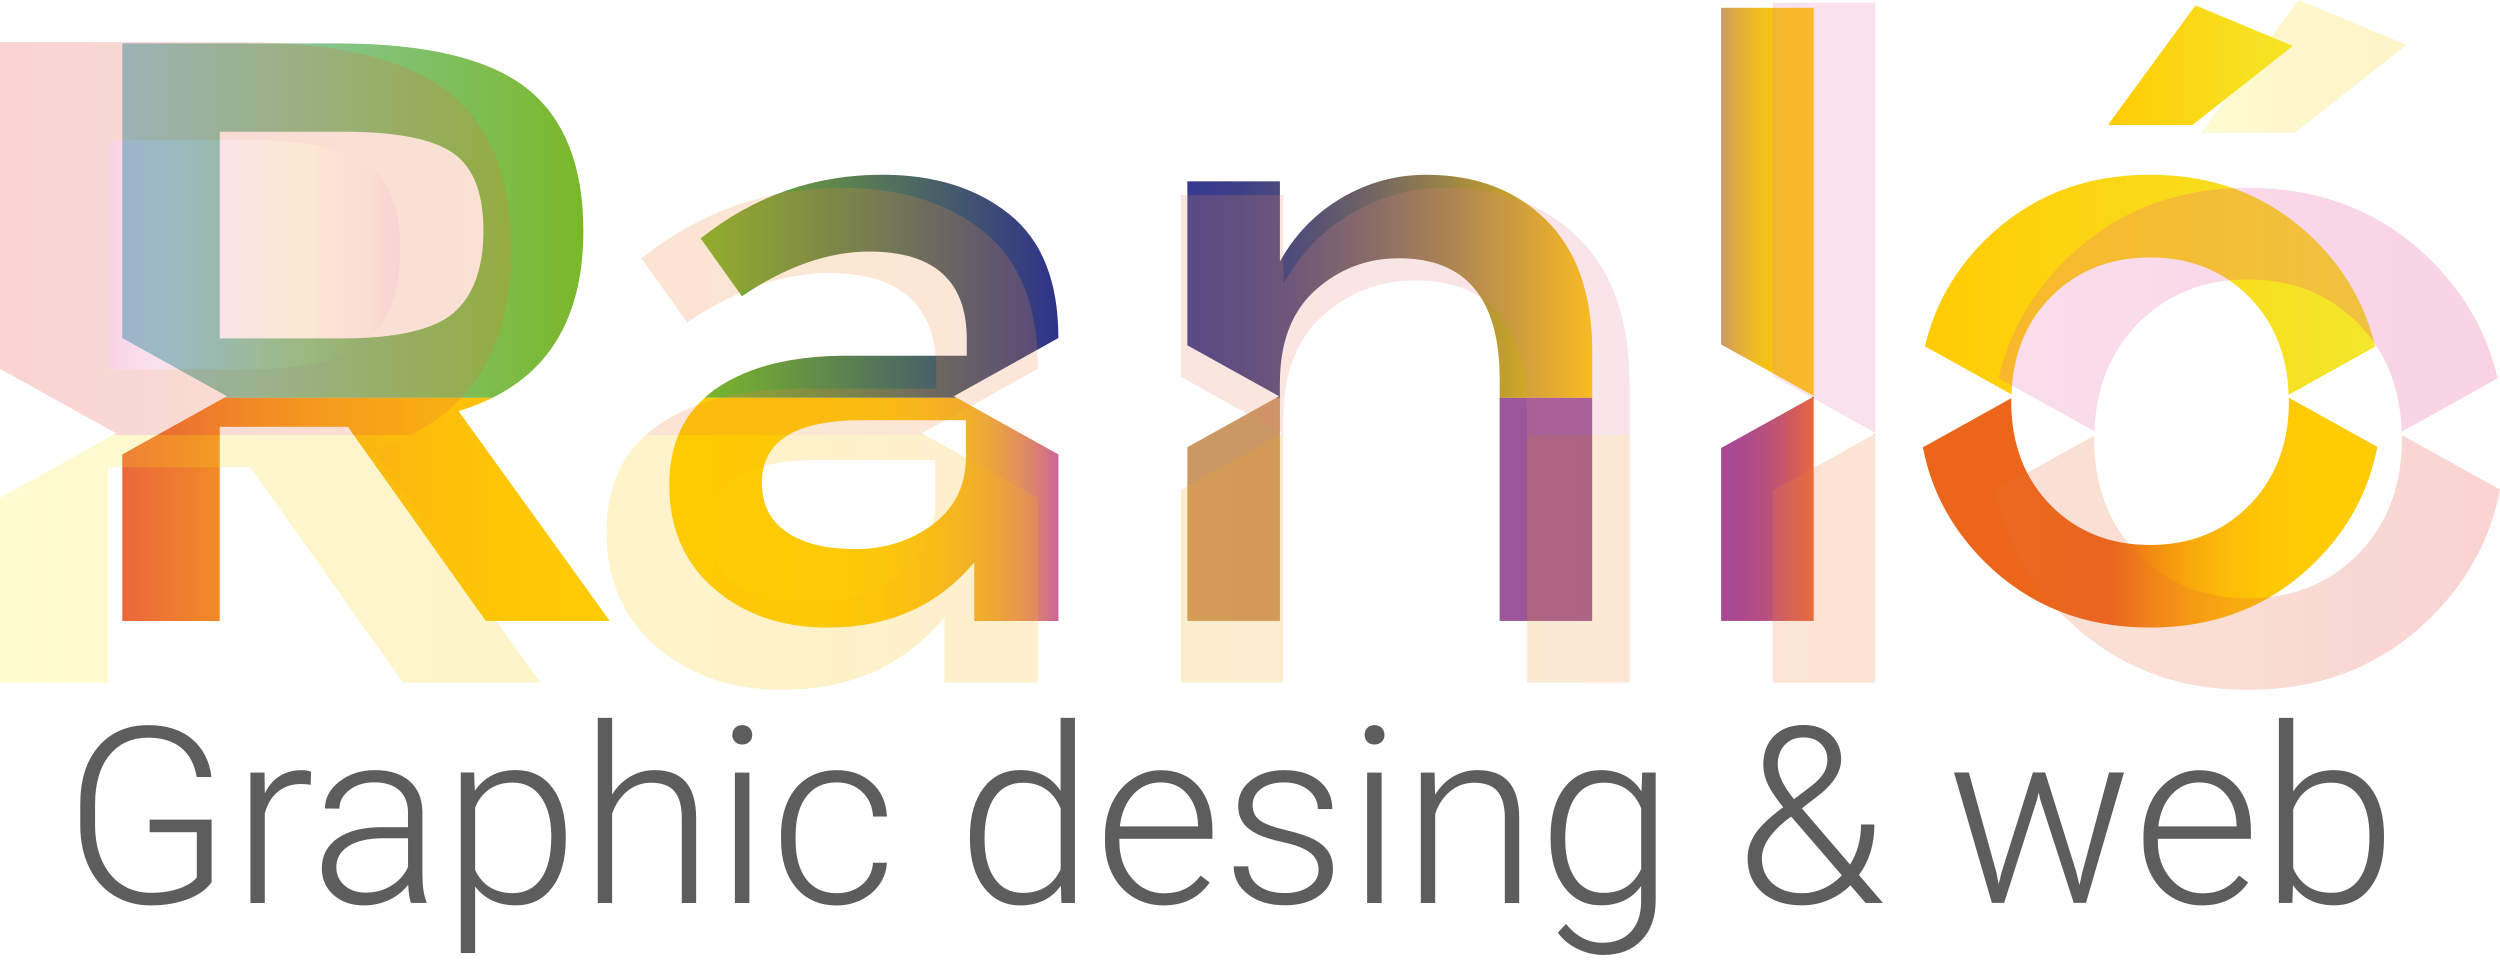 <?xml version="1.0" encoding="utf-8"?>
<!-- Generator: Adobe Illustrator 24.2.3, SVG Export Plug-In . SVG Version: 6.00 Build 0)  -->
<svg version="1.1" id="Layer_1" xmlns="http://www.w3.org/2000/svg" xmlns:xlink="http://www.w3.org/1999/xlink" x="0px" y="0px"
	 viewBox="0 0 394.93 153.85" style="enable-background:new 0 0 394.93 153.85;" xml:space="preserve">
<style type="text/css">
	.st0{fill:none;}
	.st1{fill:url(#SVGID_1_);}
	.st2{fill:url(#SVGID_2_);}
	.st3{fill:url(#SVGID_3_);}
	.st4{fill:url(#SVGID_4_);}
	.st5{fill:url(#SVGID_5_);}
	.st6{fill:url(#SVGID_6_);}
	.st7{fill:url(#SVGID_7_);}
	.st8{fill:url(#SVGID_8_);}
	.st9{fill:#CA9765;}
	.st10{fill:#9B579A;}
	.st11{fill:url(#SVGID_9_);}
	.st12{fill:url(#SVGID_10_);}
	.st13{opacity:0.7;}
	.st14{opacity:0.3;fill:url(#SVGID_11_);enable-background:new    ;}
	.st15{opacity:0.3;enable-background:new    ;}
	.st16{opacity:0.3;fill:url(#SVGID_12_);enable-background:new    ;}
	.st17{opacity:0.3;fill:url(#SVGID_13_);enable-background:new    ;}
	.st18{opacity:0.3;fill:url(#SVGID_14_);enable-background:new    ;}
	.st19{fill:#5D5D5D;}
</style>
<g>
	<g>
		<path class="st0" d="M71.53,24.15c-3.23-2.21-8.96-3.34-17.24-3.34H34.71v32.65h19.2c8.7,0,14.62-1.36,17.75-4.04
			c3.12-2.7,4.71-7.02,4.71-13.01C76.36,30.46,74.74,26.37,71.53,24.15z"/>
		<path class="st0" d="M220.98,40.8c-5.04,0-9.45,1.68-13.18,5.02c-3.75,3.34-5.62,8.24-5.62,14.69v2.34h34.72v-2.87
			C236.9,47.18,231.6,40.8,220.98,40.8z"/>
		
			<linearGradient id="SVGID_1_" gradientUnits="userSpaceOnUse" x1="304.098" y1="110.295" x2="375.2" y2="110.295" gradientTransform="matrix(1 0 0 -1 0 155.276)">
			<stop  offset="0" style="stop-color:#FFCB03"/>
			<stop  offset="1" style="stop-color:#F4E72B"/>
		</linearGradient>
		<path class="st1" d="M317.76,62.29c0.21-6.19,2.24-11.3,6.15-15.3c4.13-4.22,9.39-6.32,15.73-6.32c6.36,0,11.6,2.1,15.73,6.32
			c3.91,4,5.95,9.13,6.17,15.37l7.85-4.36l5.81-3.24c-1.46-6.32-4.6-11.94-9.45-16.77c-6.96-6.91-15.67-10.39-26.12-10.39
			c-10.44,0-19.13,3.47-26.11,10.39c-4.83,4.81-7.96,10.41-9.43,16.73l5.92,3.28L317.76,62.29z"/>
		
			<linearGradient id="SVGID_2_" gradientUnits="userSpaceOnUse" x1="332.977" y1="144.965" x2="362.218" y2="144.965" gradientTransform="matrix(1 0 0 -1 0 155.276)">
			<stop  offset="0" style="stop-color:#FFCB03"/>
			<stop  offset="1" style="stop-color:#F4E72B"/>
		</linearGradient>
		<polygon class="st2" points="362.22,7.26 346.81,0.85 332.98,19.77 346.3,19.77 		"/>
		<path d="M361.55,62.83c0,0.02,0,0.02,0,0.02h0.02L361.55,62.83z"/>
		
			<linearGradient id="SVGID_3_" gradientUnits="userSpaceOnUse" x1="271.893" y1="123.395" x2="286.51" y2="123.395" gradientTransform="matrix(1 0 0 -1 0 155.276)">
			<stop  offset="0" style="stop-color:#CB9866"/>
			<stop  offset="0.072" style="stop-color:#D4A155"/>
			<stop  offset="0.225" style="stop-color:#E3B038"/>
			<stop  offset="0.387" style="stop-color:#F0BC20"/>
			<stop  offset="0.56" style="stop-color:#F8C410"/>
			<stop  offset="0.752" style="stop-color:#FDC906"/>
			<stop  offset="1" style="stop-color:#FFCB03"/>
		</linearGradient>
		<polygon class="st3" points="286.51,62.53 286.51,1.23 271.89,1.23 271.89,54.42 278.34,58 		"/>
		<polygon points="286.51,62.66 286.15,62.85 286.51,62.85 		"/>
		
			<linearGradient id="SVGID_4_" gradientUnits="userSpaceOnUse" x1="187.57" y1="110.049" x2="251.522" y2="110.049" gradientTransform="matrix(1 0 0 -1 0 155.276)">
			<stop  offset="0" style="stop-color:#34398D"/>
			<stop  offset="0.105" style="stop-color:#3B3E89"/>
			<stop  offset="0.252" style="stop-color:#4D4B7C"/>
			<stop  offset="0.423" style="stop-color:#6B6068"/>
			<stop  offset="0.615" style="stop-color:#957F4B"/>
			<stop  offset="0.819" style="stop-color:#CAA527"/>
			<stop  offset="1" style="stop-color:#FFCB03"/>
		</linearGradient>
		<path class="st4" d="M202.19,60.51c0-6.45,1.88-11.35,5.62-14.69c3.73-3.34,8.13-5.02,13.18-5.02c10.61,0,15.92,6.38,15.92,19.18
			v2.87h14.62v-7.3c0-9.05-2.41-15.96-7.24-20.75c-4.83-4.79-11.15-7.19-18.98-7.19c-4.79,0-9.26,1.23-13.39,3.66
			c-4.13,2.45-7.38,5.79-9.73,10.05V28.65h-14.62v25.9l6.21,3.45l8.28,4.6l-0.47,0.26h0.59V60.51z"/>
		
			<linearGradient id="SVGID_5_" gradientUnits="userSpaceOnUse" x1="19.322" y1="120.424" x2="92.153" y2="120.424" gradientTransform="matrix(1 0 0 -1 0 155.276)">
			<stop  offset="0" style="stop-color:#8BCED9"/>
			<stop  offset="1" style="stop-color:#7AB829"/>
		</linearGradient>
		<path class="st5" d="M92.15,36.48c0-10.34-3-17.88-9-22.58c-6-4.68-15.98-7.04-29.91-7.04H19.32V53.4l8.26,4.6l8.28,4.6
			l-0.47,0.25h42.38C87.34,58.13,92.15,49.35,92.15,36.48z M71.66,49.42c-3.13,2.68-9.05,4.04-17.75,4.04h-19.2V20.81h19.58
			c8.28,0,14.01,1.13,17.24,3.34c3.22,2.21,4.84,6.3,4.84,12.26C76.36,42.4,74.78,46.72,71.66,49.42z"/>
		
			<linearGradient id="SVGID_6_" gradientUnits="userSpaceOnUse" x1="110.688" y1="110.05" x2="167.197" y2="110.05" gradientTransform="matrix(1 0 0 -1 0 155.276)">
			<stop  offset="0" style="stop-color:#7AB829"/>
			<stop  offset="1" style="stop-color:#2F3289"/>
		</linearGradient>
		<path class="st6" d="M150.66,62.6l8.28-4.6l8.25-4.6l0,0v-0.06c0-8.88-2.58-15.39-7.77-19.52c-5.17-4.13-11.85-6.22-20.02-6.22
			c-10.71,0-20.29,3.36-28.72,10.06l6.52,9.13c6.96-4.7,13.66-7.05,20.11-7.05c10.26,0,15.41,4.62,15.41,13.83v2.62h-18.94
			c-8.6,0-15.45,1.68-20.5,5.09c-0.7,0.47-1.36,1-1.98,1.56h39.82L150.66,62.6z"/>
		
			<linearGradient id="SVGID_7_" gradientUnits="userSpaceOnUse" x1="303.749" y1="74.282" x2="375.537" y2="74.282" gradientTransform="matrix(1 0 0 -1 0 155.276)">
			<stop  offset="0.419" style="stop-color:#EB661B"/>
			<stop  offset="0.432" style="stop-color:#EC6C1A"/>
			<stop  offset="0.511" style="stop-color:#F38E11"/>
			<stop  offset="0.591" style="stop-color:#F8A90B"/>
			<stop  offset="0.672" style="stop-color:#FCBC07"/>
			<stop  offset="0.756" style="stop-color:#FEC704"/>
			<stop  offset="0.845" style="stop-color:#FFCB03"/>
		</linearGradient>
		<path class="st7" d="M355.37,79.77c-4.13,4.22-9.37,6.32-15.73,6.32c-6.34,0-11.59-2.11-15.73-6.32
			c-4.13-4.23-6.19-9.68-6.19-16.39c0-0.17,0.02-0.32,0.02-0.49l-7.72,4.3l-6.26,3.47c1.33,6.9,4.58,12.94,9.77,18.11
			c6.98,6.92,15.67,10.37,26.11,10.37c10.45,0,19.16-3.45,26.12-10.37c5.21-5.19,8.47-11.24,9.79-18.18l-6.15-3.41l-7.81-4.34h-0.02
			c0,0.19,0.02,0.36,0.02,0.53C361.58,70.08,359.49,75.53,355.37,79.77z"/>
		
			<linearGradient id="SVGID_8_" gradientUnits="userSpaceOnUse" x1="271.893" y1="74.805" x2="286.51" y2="74.805" gradientTransform="matrix(1 0 0 -1 0 155.276)">
			<stop  offset="0" style="stop-color:#A74894"/>
			<stop  offset="0.206" style="stop-color:#AA4990"/>
			<stop  offset="0.421" style="stop-color:#B44E83"/>
			<stop  offset="0.64" style="stop-color:#C4556E"/>
			<stop  offset="0.862" style="stop-color:#DA5F51"/>
			<stop  offset="1" style="stop-color:#EB663B"/>
		</linearGradient>
		<polygon class="st8" points="271.89,70.77 271.89,98.09 286.51,98.09 286.51,62.85 286.15,62.85 278.34,67.19 		"/>
		<polygon class="st9" points="187.57,70.64 187.57,98.09 202.19,98.09 202.19,62.85 201.59,62.85 193.78,67.19 		"/>
		<rect x="236.9" y="62.85" class="st10" width="14.62" height="35.24"/>
		
			<linearGradient id="SVGID_9_" gradientUnits="userSpaceOnUse" x1="19.322" y1="74.805" x2="96.326" y2="74.805" gradientTransform="matrix(1 0 0 -1 0 155.276)">
			<stop  offset="0" style="stop-color:#EB663B"/>
			<stop  offset="0.012" style="stop-color:#EB693A"/>
			<stop  offset="0.206" style="stop-color:#F28C26"/>
			<stop  offset="0.403" style="stop-color:#F8A817"/>
			<stop  offset="0.6" style="stop-color:#FCBB0C"/>
			<stop  offset="0.798" style="stop-color:#FEC705"/>
			<stop  offset="1" style="stop-color:#FFCB03"/>
		</linearGradient>
		<path class="st11" d="M19.32,71.79v26.31h15.39V67.42h20.24l21.79,30.67h19.58L72.44,64.94c1.91-0.56,3.68-1.28,5.32-2.09H35.39
			l-7.81,4.34L19.32,71.79z"/>
		
			<linearGradient id="SVGID_10_" gradientUnits="userSpaceOnUse" x1="105.729" y1="74.282" x2="167.197" y2="74.282" gradientTransform="matrix(1 0 0 -1 0 155.276)">
			<stop  offset="0.012" style="stop-color:#FFCB03"/>
			<stop  offset="0.422" style="stop-color:#FECA05"/>
			<stop  offset="0.569" style="stop-color:#FCC50C"/>
			<stop  offset="0.674" style="stop-color:#F8BD17"/>
			<stop  offset="0.759" style="stop-color:#F2B228"/>
			<stop  offset="0.832" style="stop-color:#EBA33E"/>
			<stop  offset="0.897" style="stop-color:#E2915A"/>
			<stop  offset="0.954" style="stop-color:#D77B79"/>
			<stop  offset="1" style="stop-color:#CC6699"/>
		</linearGradient>
		<path class="st12" d="M105.73,76.62c0,6.83,2.37,12.3,7.11,16.39c4.74,4.09,10.73,6.13,17.94,6.13c9.66,0,17.37-3.43,23.12-10.3
			v9.26h13.3V71.79l0,0l-8.25-4.6l-7.81-4.34h-39.82C107.59,66.19,105.73,70.77,105.73,76.62z M136.14,66.38h16.44v5.87
			c0,4.43-1.73,7.96-5.21,10.58c-3.47,2.6-7.56,3.91-12.2,3.91c-4.66,0-8.3-0.89-10.89-2.68c-2.62-1.79-3.92-4.39-3.92-7.77
			C120.35,69.68,125.61,66.38,136.14,66.38z"/>
	</g>
	<g class="st13">
		<path class="st0" d="M57.89,25.84c-3.58-2.47-9.94-3.7-19.11-3.7H17.09v36.18h21.27c9.64,0,16.21-1.49,19.69-4.49
			c3.47-2.98,5.22-7.79,5.22-14.39C63.25,32.82,61.46,28.29,57.89,25.84z"/>
		<path class="st0" d="M223.57,44.29c-5.59,0-10.47,1.85-14.6,5.57c-4.15,3.71-6.23,9.13-6.23,16.26v2.61h38.5v-3.19
			C241.24,51.38,235.35,44.29,223.57,44.29z"/>
		
			<linearGradient id="SVGID_11_" gradientUnits="userSpaceOnUse" x1="347.747" y1="144.784" x2="380.159" y2="144.784" gradientTransform="matrix(1 0 0 -1 0 155.276)">
			<stop  offset="0" style="stop-color:#FFEE25"/>
			<stop  offset="0.26" style="stop-color:#FEE017"/>
			<stop  offset="0.684" style="stop-color:#FDD006"/>
			<stop  offset="1" style="stop-color:#FDCA00"/>
		</linearGradient>
		<polygon class="st14" points="380.16,7.08 363.09,0 347.75,20.98 362.52,20.98 		"/>
		<path class="st15" d="M379.41,68.72c0,0,0,0,0,0.02h0.05L379.41,68.72z"/>
		<polygon class="st15" points="296.24,68.51 295.84,68.74 296.24,68.74 		"/>
		
			<linearGradient id="SVGID_12_" gradientUnits="userSpaceOnUse" x1="0" y1="120.692" x2="394.545" y2="120.692" gradientTransform="matrix(1 0 0 -1 0 155.276)">
			<stop  offset="0" style="stop-color:#E2312D"/>
			<stop  offset="0.108" style="stop-color:#E86031"/>
			<stop  offset="0.341" style="stop-color:#F08F34"/>
			<stop  offset="0.706" style="stop-color:#E17DB0"/>
			<stop  offset="1" style="stop-color:#E72B87"/>
		</linearGradient>
		<path class="st16" d="M322.27,63.36l-6.56-3.64c1.64-7,5.09-13.22,10.48-18.54c7.72-7.68,17.36-11.51,28.94-11.51
			s21.22,3.83,28.95,11.51c5.38,5.34,8.85,11.56,10.47,18.58l-6.43,3.6l-8.73,4.83c-0.21-6.92-2.48-12.6-6.83-17.03
			c-4.57-4.68-10.39-7.02-17.43-7.02c-7.04,0-12.85,2.34-17.43,7.02c-4.33,4.43-6.6,10.09-6.83,16.96L322.27,63.36z M296.24,68.38
			V0.42h-16.21v58.95l7.15,3.98L296.24,68.38z M202.74,66.13c0-7.13,2.08-12.56,6.23-16.26c4.13-3.72,9.01-5.57,14.6-5.57
			c11.77,0,17.66,7.08,17.66,21.26v3.19h16.2v-8.11c0-10.02-2.66-17.71-8.02-23.01c-5.36-5.3-12.37-7.96-21.05-7.96
			c-5.32,0-10.26,1.34-14.83,4.04c-4.6,2.7-8.18,6.43-10.79,11.15V30.82h-16.2v28.71l6.87,3.83l9.18,5.09l-0.52,0.3h0.66
			L202.74,66.13L202.74,66.13z M64.8,68.74H17.83l0.51-0.3l-9.17-5.09L0,58.25V6.66h37.63c15.43,0,26.47,2.6,33.14,7.81
			c6.66,5.22,9.98,13.56,9.98,25.03C80.75,53.76,75.42,63.49,64.8,68.74z M63.25,39.44c0-6.62-1.79-11.15-5.36-13.6
			c-3.58-2.47-9.94-3.7-19.11-3.7H17.09v36.18h21.27c9.64,0,16.21-1.49,19.69-4.49C61.51,50.84,63.25,46.03,63.25,39.44z
			 M145.62,68.45l9.17-5.09l9.18-5.11l0,0v-0.08c0-9.83-2.88-17.05-8.62-21.62c-5.72-4.58-13.13-6.87-22.2-6.87
			c-11.87,0-22.49,3.7-31.83,11.13l7.24,10.13c7.71-5.19,15.13-7.81,22.28-7.81c11.39,0,17.07,5.11,17.07,15.35v2.89h-20.99
			c-9.53,0-17.11,1.87-22.71,5.64c-0.79,0.53-1.54,1.13-2.21,1.74h44.16L145.62,68.45z"/>
		
			<linearGradient id="SVGID_13_" gradientUnits="userSpaceOnUse" x1="0" y1="66.42" x2="394.932" y2="66.42" gradientTransform="matrix(1 0 0 -1 0 155.276)">
			<stop  offset="0" style="stop-color:#FFEE25"/>
			<stop  offset="0.018" style="stop-color:#FFE920"/>
			<stop  offset="0.102" style="stop-color:#FED60E"/>
			<stop  offset="0.189" style="stop-color:#FDCB04"/>
			<stop  offset="0.281" style="stop-color:#FDC700"/>
			<stop  offset="0.668" style="stop-color:#F08F34"/>
			<stop  offset="0.888" style="stop-color:#E86031"/>
			<stop  offset="1" style="stop-color:#E2312D"/>
		</linearGradient>
		<path class="st17" d="M379.43,69.32c0-0.19-0.02-0.38-0.02-0.57h0.05l8.66,4.81l6.81,3.77c-1.45,7.68-5.07,14.39-10.85,20.14
			c-7.73,7.68-17.37,11.51-28.95,11.51s-21.22-3.83-28.94-11.51c-5.77-5.73-9.39-12.41-10.84-20.07l6.92-3.83l8.58-4.77
			c-0.02,0.17-0.02,0.34-0.02,0.53c0,7.43,2.27,13.48,6.87,18.16c4.58,4.68,10.39,7.02,17.43,7.02c7.04,0,12.86-2.34,17.43-7.02
			C377.16,82.79,379.43,76.75,379.43,69.32z M280.02,77.51v30.31h16.21V68.74h-0.4l-8.66,4.81L280.02,77.51z M186.54,77.39v30.43
			h16.2V68.74h-0.66l-8.66,4.81L186.54,77.39z M241.24,107.82h16.2V68.74h-16.2L241.24,107.82L241.24,107.82z M0,78.64v29.18h17.09
			V73.81h22.44l24.15,34.01h21.71L58.91,71.04c2.13-0.64,4.09-1.4,5.89-2.3H17.83l-8.66,4.81L0,78.64z M101.99,68.74h44.16
			l8.64,4.81l9.18,5.09l0,0v29.18H149.2V97.54c-6.36,7.62-14.9,11.43-25.61,11.43c-8,0-14.64-2.28-19.89-6.79
			c-5.26-4.56-7.88-10.6-7.88-18.18C95.82,77.51,97.88,72.43,101.99,68.74z M112.01,83.64c0,3.77,1.45,6.64,4.34,8.62
			c2.9,1.98,6.92,2.96,12.09,2.96c5.15,0,9.66-1.45,13.53-4.34c3.86-2.89,5.77-6.81,5.77-11.72v-6.51h-18.22
			C117.84,72.64,112.01,76.32,112.01,83.64z"/>
		
			<linearGradient id="SVGID_14_" gradientUnits="userSpaceOnUse" x1="17.086" y1="115.053" x2="63.25" y2="115.053" gradientTransform="matrix(1 0 0 -1 0 155.276)">
			<stop  offset="0" style="stop-color:#E72B87"/>
			<stop  offset="0.038" style="stop-color:#E54092"/>
			<stop  offset="0.096" style="stop-color:#E35B9F"/>
			<stop  offset="0.155" style="stop-color:#E26EA8"/>
			<stop  offset="0.216" style="stop-color:#E179AE"/>
			<stop  offset="0.281" style="stop-color:#E17DB0"/>
			<stop  offset="0.668" style="stop-color:#F08F34"/>
			<stop  offset="0.888" style="stop-color:#E86031"/>
			<stop  offset="1" style="stop-color:#E2312D"/>
		</linearGradient>
		<path class="st18" d="M58.04,53.82c-3.47,3-10.04,4.49-19.69,4.49H17.09V22.13h21.69c9.17,0,15.53,1.23,19.11,3.7
			c3.57,2.45,5.36,6.98,5.36,13.6C63.25,46.03,61.51,50.84,58.04,53.82z"/>
	</g>
</g>
<g>
	<path class="st19" d="M33.44,139.35c-0.81,1.16-2.09,2.06-3.82,2.71c-1.73,0.65-3.67,0.97-5.82,0.97c-2.17,0-4.1-0.52-5.79-1.56
		s-3-2.51-3.92-4.42s-1.4-4.09-1.41-6.55v-3.5c0-3.85,0.97-6.88,2.91-9.11c1.94-2.23,4.55-3.34,7.83-3.34
		c2.86,0,5.15,0.73,6.89,2.18c1.74,1.45,2.77,3.46,3.1,6.01h-2.34c-0.34-2.04-1.17-3.58-2.48-4.63c-1.31-1.05-3.03-1.58-5.15-1.58
		c-2.59,0-4.64,0.92-6.15,2.76s-2.27,4.44-2.27,7.79v3.28c0,2.11,0.36,3.97,1.08,5.59c0.72,1.62,1.75,2.88,3.08,3.76
		c1.34,0.89,2.88,1.33,4.62,1.33c2.02,0,3.75-0.32,5.2-0.95c0.94-0.42,1.64-0.91,2.09-1.47v-7.16h-7.45v-1.98h9.79V139.35z"/>
	<path class="st19" d="M49.08,123.98c-0.48-0.09-1-0.13-1.54-0.13c-1.42,0-2.62,0.4-3.61,1.19c-0.98,0.79-1.69,1.95-2.1,3.46v14.15
		h-2.27v-20.6h2.23l0.04,3.28c1.21-2.44,3.14-3.66,5.81-3.66c0.63,0,1.14,0.08,1.5,0.25L49.08,123.98z"/>
	<path class="st19" d="M64.92,142.65c-0.23-0.65-0.37-1.61-0.44-2.88c-0.8,1.04-1.82,1.84-3.06,2.41c-1.24,0.57-2.55,0.85-3.93,0.85
		c-1.98,0-3.58-0.55-4.81-1.66c-1.23-1.11-1.84-2.5-1.84-4.19c0-2.01,0.83-3.59,2.5-4.76c1.67-1.17,4-1.75,6.98-1.75h4.13v-2.34
		c0-1.47-0.45-2.63-1.36-3.47s-2.23-1.27-3.97-1.27c-1.59,0-2.9,0.41-3.94,1.22c-1.04,0.81-1.56,1.79-1.56,2.93l-2.29-0.02
		c0-1.64,0.76-3.06,2.29-4.26s3.4-1.8,5.62-1.8c2.3,0,4.11,0.57,5.44,1.72c1.33,1.15,2.01,2.75,2.05,4.81v9.75
		c0,1.99,0.21,3.48,0.63,4.47v0.23H64.92z M57.76,141.01c1.52,0,2.89-0.37,4.08-1.11c1.2-0.74,2.07-1.72,2.62-2.95v-4.53h-4.08
		c-2.27,0.03-4.05,0.44-5.33,1.25s-1.92,1.91-1.92,3.32c0,1.16,0.43,2.12,1.29,2.88C55.28,140.63,56.39,141.01,57.76,141.01z"/>
	<path class="st19" d="M89.37,132.55c0,3.21-0.71,5.76-2.13,7.64c-1.42,1.89-3.33,2.83-5.71,2.83c-2.82,0-4.98-0.99-6.47-2.97v10.51
		h-2.27v-28.53h2.11l0.11,2.91c1.49-2.2,3.64-3.29,6.46-3.29c2.46,0,4.4,0.93,5.8,2.8c1.4,1.87,2.1,4.46,2.1,7.77V132.55z
		 M87.09,132.15c0-2.63-0.54-4.7-1.62-6.23s-2.58-2.29-4.51-2.29c-1.4,0-2.6,0.34-3.6,1.01c-1,0.67-1.77,1.65-2.3,2.93v9.88
		c0.55,1.18,1.33,2.08,2.34,2.71c1.02,0.62,2.22,0.93,3.6,0.93c1.92,0,3.41-0.76,4.48-2.29C86.55,137.28,87.09,135.06,87.09,132.15z
		"/>
	<path class="st19" d="M96.69,125.53c0.75-1.23,1.71-2.18,2.88-2.86c1.17-0.67,2.44-1.01,3.83-1.01c2.21,0,3.85,0.62,4.93,1.87
		s1.62,3.11,1.64,5.6v13.52h-2.27v-13.54c-0.01-1.84-0.4-3.21-1.17-4.11c-0.77-0.9-2-1.35-3.68-1.35c-1.41,0-2.66,0.44-3.74,1.32
		c-1.08,0.88-1.89,2.07-2.41,3.57v14.11h-2.27V113.4h2.27V125.53z"/>
	<path class="st19" d="M115.69,116.09c0-0.43,0.14-0.79,0.42-1.09c0.28-0.3,0.66-0.45,1.14-0.45s0.87,0.15,1.15,0.45
		c0.29,0.29,0.43,0.66,0.43,1.09s-0.14,0.79-0.43,1.08c-0.29,0.29-0.67,0.44-1.15,0.44s-0.86-0.14-1.14-0.44
		C115.83,116.88,115.69,116.52,115.69,116.09z M118.38,142.65h-2.29v-20.6h2.29V142.65z"/>
	<path class="st19" d="M132.18,141.1c1.59,0,2.92-0.45,3.99-1.34s1.65-2.05,1.74-3.47h2.19c-0.06,1.26-0.46,2.4-1.18,3.44
		c-0.72,1.03-1.69,1.84-2.88,2.43c-1.2,0.58-2.49,0.88-3.86,0.88c-2.7,0-4.85-0.94-6.43-2.82c-1.58-1.88-2.37-4.4-2.37-7.58v-0.69
		c0-2.03,0.36-3.83,1.07-5.39c0.71-1.56,1.73-2.77,3.06-3.62c1.33-0.85,2.88-1.28,4.66-1.28c2.26,0,4.12,0.67,5.59,2.02
		c1.47,1.35,2.25,3.12,2.35,5.31h-2.19c-0.1-1.61-0.68-2.91-1.74-3.9s-2.4-1.49-4.01-1.49c-2.06,0-3.65,0.74-4.79,2.23
		c-1.14,1.48-1.7,3.57-1.7,6.25v0.67c0,2.63,0.57,4.68,1.7,6.15C128.51,140.37,130.11,141.1,132.18,141.1z"/>
	<path class="st19" d="M153.22,132.15c0-3.2,0.71-5.75,2.14-7.65c1.43-1.9,3.37-2.85,5.82-2.85c2.78,0,4.9,1.1,6.36,3.29V113.4h2.27
		v29.25h-2.13l-0.1-2.74c-1.46,2.08-3.61,3.12-6.44,3.12c-2.37,0-4.29-0.96-5.74-2.87c-1.45-1.91-2.18-4.49-2.18-7.74V132.15z
		 M155.53,132.55c0,2.63,0.53,4.7,1.58,6.22s2.54,2.28,4.46,2.28c2.81,0,4.8-1.24,5.98-3.71v-9.67c-1.18-2.68-3.16-4.02-5.94-4.02
		c-1.92,0-3.41,0.75-4.48,2.26S155.53,129.62,155.53,132.55z"/>
	<path class="st19" d="M183.79,143.03c-1.75,0-3.34-0.43-4.75-1.29s-2.52-2.07-3.3-3.61c-0.79-1.54-1.18-3.27-1.18-5.19v-0.82
		c0-1.98,0.38-3.76,1.15-5.35c0.77-1.59,1.84-2.83,3.21-3.74s2.86-1.36,4.46-1.36c2.5,0,4.48,0.85,5.95,2.56
		c1.47,1.71,2.2,4.04,2.2,7v1.28h-14.7v0.44c0,2.34,0.67,4.28,2.01,5.84c1.34,1.55,3.02,2.33,5.06,2.33c1.22,0,2.29-0.22,3.23-0.67
		c0.93-0.44,1.78-1.15,2.54-2.13l1.43,1.09C189.41,141.82,186.97,143.03,183.79,143.03z M183.37,123.6c-1.71,0-3.16,0.63-4.33,1.88
		c-1.17,1.26-1.89,2.95-2.14,5.07h12.36v-0.25c-0.06-1.98-0.63-3.59-1.69-4.84S185.1,123.6,183.37,123.6z"/>
	<path class="st19" d="M208.3,137.41c0-1.13-0.46-2.04-1.36-2.72c-0.91-0.69-2.28-1.22-4.1-1.61s-3.25-0.83-4.26-1.33
		c-1.01-0.5-1.76-1.11-2.25-1.84c-0.49-0.72-0.73-1.6-0.73-2.63c0-1.62,0.68-2.97,2.04-4.03s3.1-1.59,5.22-1.59
		c2.3,0,4.14,0.57,5.53,1.7c1.39,1.14,2.08,2.62,2.08,4.45h-2.29c0-1.21-0.5-2.21-1.51-3.01c-1.01-0.8-2.28-1.2-3.82-1.2
		c-1.5,0-2.7,0.33-3.61,1c-0.91,0.67-1.36,1.53-1.36,2.6c0,1.03,0.38,1.82,1.13,2.39c0.75,0.56,2.13,1.08,4.13,1.55
		c2,0.47,3.5,0.97,4.49,1.5c1,0.53,1.74,1.18,2.22,1.92c0.48,0.75,0.72,1.66,0.72,2.72c0,1.74-0.7,3.13-2.11,4.17
		c-1.4,1.04-3.23,1.56-5.49,1.56c-2.4,0-4.35-0.58-5.84-1.74c-1.49-1.16-2.24-2.63-2.24-4.41h2.29c0.09,1.33,0.65,2.37,1.69,3.11
		s2.4,1.11,4.1,1.11c1.59,0,2.87-0.35,3.85-1.05C207.81,139.36,208.3,138.48,208.3,137.41z"/>
	<path class="st19" d="M215.57,116.09c0-0.43,0.14-0.79,0.42-1.09c0.28-0.3,0.66-0.45,1.14-0.45s0.87,0.15,1.15,0.45
		c0.29,0.29,0.43,0.66,0.43,1.09s-0.14,0.79-0.43,1.08c-0.29,0.29-0.67,0.44-1.15,0.44s-0.86-0.14-1.14-0.44
		C215.71,116.88,215.57,116.52,215.57,116.09z M218.26,142.65h-2.29v-20.6h2.29V142.65z"/>
	<path class="st19" d="M226.62,122.04l0.08,3.52c0.77-1.27,1.74-2.24,2.89-2.9c1.16-0.67,2.43-1,3.83-1c2.21,0,3.85,0.62,4.93,1.87
		s1.62,3.11,1.64,5.6v13.52h-2.27v-13.54c-0.01-1.84-0.4-3.21-1.17-4.11c-0.77-0.9-2-1.35-3.68-1.35c-1.41,0-2.66,0.44-3.74,1.32
		c-1.08,0.88-1.89,2.07-2.41,3.57v14.11h-2.27v-20.6H226.62z"/>
	<path class="st19" d="M244.95,132.15c0-3.22,0.71-5.78,2.14-7.66c1.43-1.89,3.37-2.83,5.82-2.83c2.81,0,4.94,1.12,6.4,3.35
		l0.11-2.97h2.13v20.19c0,2.65-0.74,4.75-2.23,6.3c-1.48,1.55-3.5,2.32-6.04,2.32c-1.43,0-2.8-0.32-4.1-0.96
		c-1.3-0.64-2.33-1.49-3.08-2.56l1.28-1.37c1.61,1.98,3.53,2.97,5.75,2.97c1.9,0,3.39-0.56,4.46-1.69s1.62-2.68,1.66-4.68v-2.59
		c-1.46,2.03-3.59,3.05-6.38,3.05c-2.39,0-4.3-0.95-5.75-2.86s-2.17-4.48-2.17-7.71V132.15z M247.26,132.55
		c0,2.63,0.53,4.7,1.58,6.22s2.54,2.28,4.46,2.28c2.81,0,4.79-1.26,5.96-3.77v-9.58c-0.53-1.32-1.3-2.33-2.3-3.02
		s-2.21-1.04-3.62-1.04c-1.92,0-3.41,0.75-4.47,2.26S247.26,129.62,247.26,132.55z"/>
	<path class="st19" d="M281.71,127.53c-1.1-1.33-1.91-2.52-2.41-3.57c-0.5-1.05-0.75-2.09-0.75-3.12c0-1.94,0.58-3.48,1.73-4.61
		c1.15-1.13,2.7-1.7,4.65-1.7c1.76,0,3.19,0.51,4.28,1.53s1.64,2.32,1.64,3.89c0,1.83-1.05,3.62-3.16,5.39l-3.05,2.36l7.62,8.88
		c1.16-1.87,1.73-3.98,1.73-6.34h2.11c0,3.15-0.81,5.81-2.44,7.98l3.79,4.42h-2.74l-2.4-2.78c-1,0.99-2.16,1.76-3.48,2.32
		c-1.31,0.56-2.7,0.84-4.16,0.84c-2.64,0-4.74-0.68-6.28-2.03s-2.32-3.16-2.32-5.42c0-1.35,0.4-2.62,1.19-3.82
		c0.79-1.2,2.19-2.55,4.18-4.05L281.71,127.53z M284.68,141.1c1.16,0,2.28-0.24,3.36-0.73c1.08-0.49,2.06-1.18,2.92-2.09l-7.75-8.99
		l-0.27-0.29l-0.88,0.67c-2.49,2.03-3.73,4-3.73,5.9c0,1.66,0.57,3,1.71,4.01C281.19,140.6,282.74,141.1,284.68,141.1z
		 M280.83,120.77c0,1.55,0.86,3.38,2.57,5.48l2.49-1.9c0.81-0.58,1.48-1.22,2-1.92c0.52-0.7,0.78-1.52,0.78-2.46
		c0-0.99-0.34-1.82-1.03-2.48c-0.69-0.67-1.6-1-2.74-1c-1.24,0-2.23,0.4-2.97,1.2C281.2,118.48,280.83,119.51,280.83,120.77z"/>
	<path class="st19" d="M315.39,137.9l0.34,1.77l0.46-1.87l4.95-15.77h1.94l4.89,15.63l0.53,2.17l0.44-2l4.23-15.8h2.36l-6,20.6
		h-1.94l-5.29-16.34l-0.25-1.12l-0.25,1.14l-5.2,16.32h-1.94l-5.98-20.6h2.34L315.39,137.9z"/>
	<path class="st19" d="M347.84,143.03c-1.75,0-3.33-0.43-4.75-1.29c-1.42-0.86-2.52-2.07-3.3-3.61c-0.79-1.54-1.18-3.27-1.18-5.19
		v-0.82c0-1.98,0.38-3.76,1.15-5.35c0.77-1.59,1.84-2.83,3.21-3.74s2.86-1.36,4.46-1.36c2.5,0,4.48,0.85,5.95,2.56
		c1.47,1.71,2.2,4.04,2.2,7v1.28h-14.7v0.44c0,2.34,0.67,4.28,2.01,5.84c1.34,1.55,3.02,2.33,5.06,2.33c1.22,0,2.29-0.22,3.23-0.67
		c0.93-0.44,1.78-1.15,2.54-2.13l1.43,1.09C353.46,141.82,351.03,143.03,347.84,143.03z M347.42,123.6c-1.71,0-3.16,0.63-4.33,1.88
		c-1.17,1.26-1.89,2.95-2.14,5.07h12.36v-0.25c-0.06-1.98-0.63-3.59-1.69-4.84S349.15,123.6,347.42,123.6z"/>
	<path class="st19" d="M376.6,132.55c0,3.21-0.71,5.76-2.13,7.64c-1.42,1.89-3.33,2.83-5.73,2.83c-2.87,0-5.04-1.07-6.51-3.2
		l-0.1,2.82h-2.13V113.4h2.27v11.63c1.45-2.25,3.59-3.37,6.44-3.37c2.44,0,4.36,0.93,5.78,2.79c1.42,1.86,2.12,4.45,2.12,7.76
		V132.55z M374.31,132.15c0-2.72-0.53-4.81-1.58-6.29c-1.05-1.48-2.54-2.22-4.46-2.22c-1.46,0-2.7,0.36-3.71,1.08
		c-1.02,0.72-1.78,1.77-2.3,3.15v9.29c1.14,2.59,3.16,3.88,6.06,3.88c1.88,0,3.35-0.74,4.41-2.23
		C373.78,137.33,374.31,135.11,374.31,132.15z"/>
</g>
</svg>

